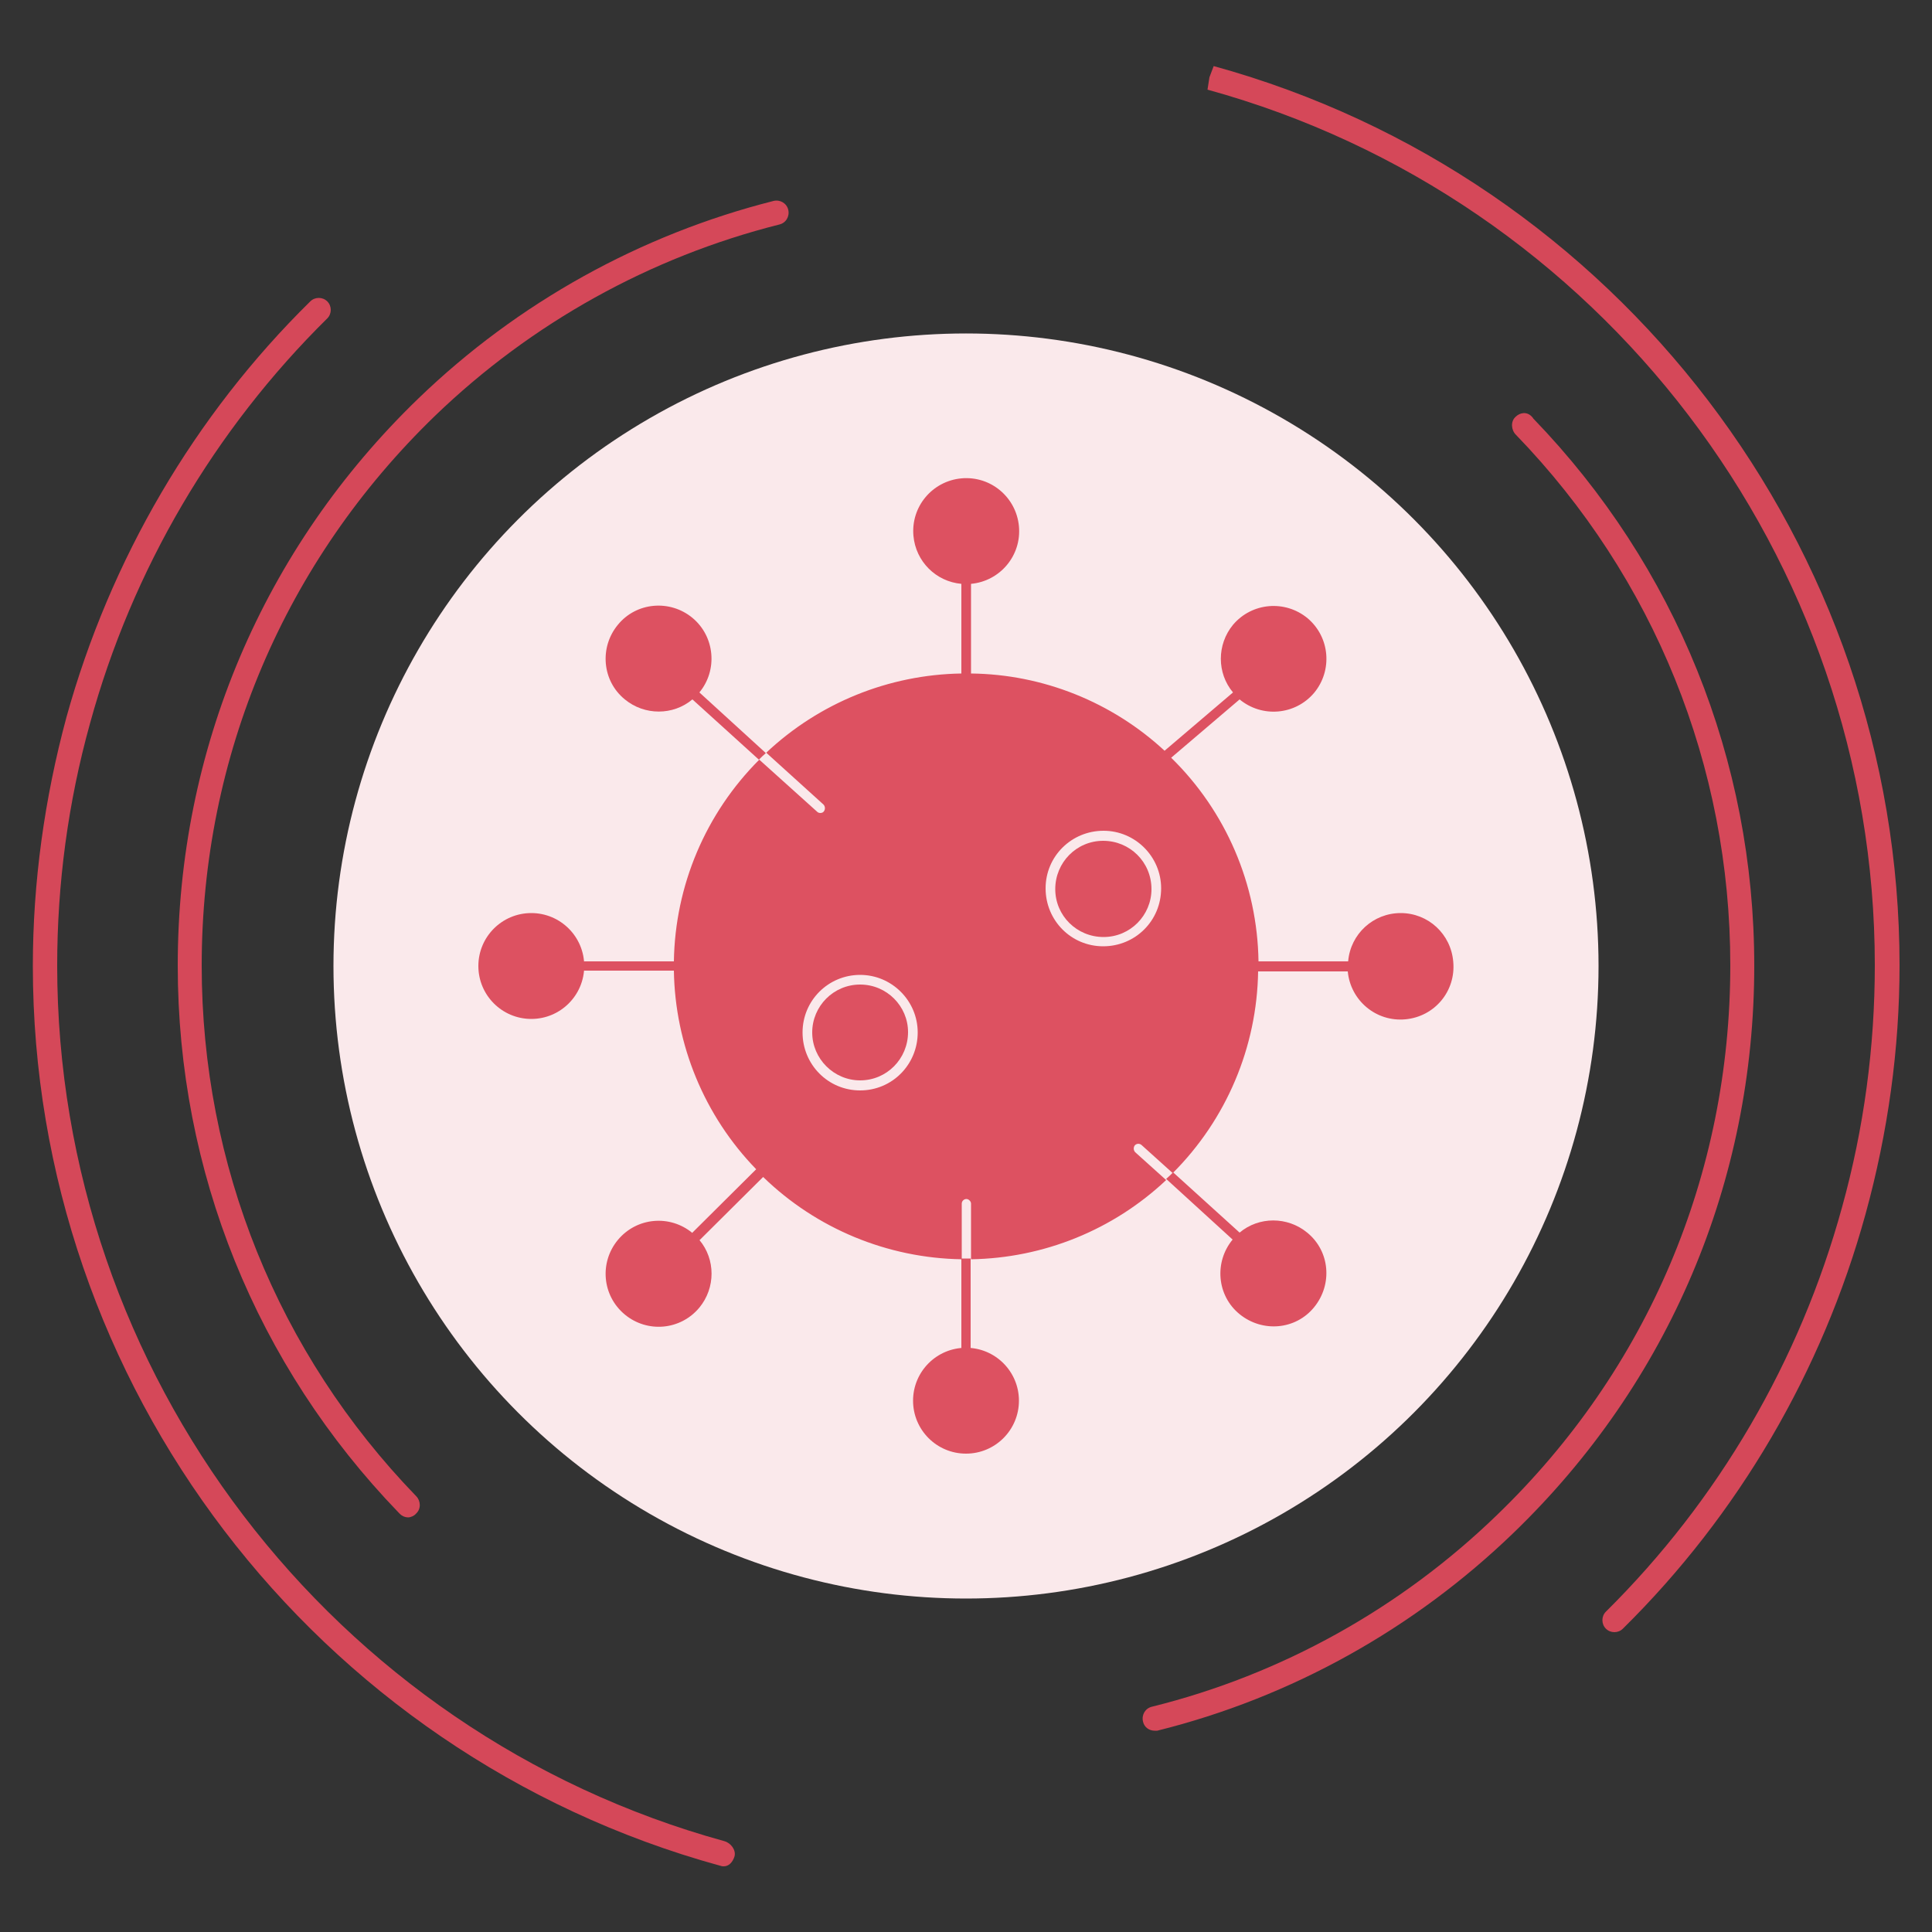 <?xml version="1.0" encoding="UTF-8"?> <svg xmlns="http://www.w3.org/2000/svg" xmlns:xlink="http://www.w3.org/1999/xlink" version="1.1" id="Layer_1" x="0px" y="0px" viewBox="0 0 500 500" style="enable-background:new 0 0 500 500;" xml:space="preserve"><rect x="0" y="0" width="500" height="500" fill="#333333" stroke="none"/> <style type="text/css"> .st0{fill:#FAE9EB;} .st1{fill:#DD5161;} .st2{fill:#D54859;} </style> <g id="Layer_1_1_"> <circle class="st0" cx="250" cy="250" r="163.7"></circle> </g> <g id="Layer_2_1_"> <circle class="st1" cx="250" cy="362.5" r="13.7"></circle> <circle class="st1" cx="137.5" cy="250" r="13.7"></circle> <path class="st1" d="M285.5,217.6c-6.9,0-12.4,5.6-12.4,12.5c0,6.9,5.6,12.4,12.5,12.4c6.9,0,12.4-5.6,12.4-12.4 C298,223.1,292.4,217.6,285.5,217.6z"></path> <path class="st1" d="M222.6,254.8c-6.9,0-12.4,5.6-12.4,12.4s5.6,12.4,12.4,12.4c6.9,0,12.4-5.6,12.4-12.5l0,0 C235,260.4,229.5,254.8,222.6,254.8z"></path> <path class="st1" d="M362.5,236.3c-7.1,0-13,5.4-13.6,12.5c0,0,0,0-0.1,0h-23.1h0l0,0c-0.3-19.9-8.4-38.8-22.6-52.7l17.6-15 c0,0,0.1-0.1,0.1-0.1c5.8,4.8,14.4,4.1,19.3-1.7c4.8-5.8,4.1-14.4-1.7-19.3c-5.8-4.8-14.4-4.1-19.3,1.7c-4.2,5.1-4.2,12.5,0,17.5 l-17.6,15c0,0-0.1,0.1-0.1,0.1l0,0c-13.6-12.6-31.5-19.8-50.1-20h0v0v-23.1c0,0,0,0,0-0.1c7.5-0.7,13.1-7.3,12.4-14.9 c-0.7-7.5-7.3-13.1-14.9-12.4c-7.5,0.7-13.1,7.3-12.4,14.9c0.6,6.6,5.8,11.8,12.4,12.4c0,0,0,0,0,0.1v23.1 c-18.8,0.3-36.8,7.6-50.5,20.5l14.8,13.4c0.5,0.5,0.5,1.3,0.1,1.8c-0.2,0.3-0.6,0.4-0.9,0.4c-0.3,0-0.6-0.1-0.8-0.3l-15-13.5 c-13.9,13.9-21.8,32.6-22.1,52.2l0,0h0h-23.1c-0.7,0-1.2,0.6-1.2,1.2s0.6,1.2,1.2,1.2h23.1h0l0,0c0.3,19.2,7.9,37.6,21.3,51.4l0,0 l0,0L179.2,319c0,0,0,0,0,0.1c-5.8-4.8-14.4-4.1-19.3,1.8c-4.8,5.8-4.1,14.4,1.8,19.3c5.8,4.8,14.4,4.1,19.3-1.8 c4.2-5.1,4.2-12.5,0-17.5c0,0,0,0,0.1,0l16.4-16.3c0,0,0,0,0,0l0,0c13.8,13.4,32.2,21,51.4,21.3v-14.4c0-0.7,0.6-1.2,1.2-1.2 s1.2,0.6,1.2,1.2v14.4c18.8-0.3,36.8-7.6,50.5-20.5l-8-7.2c-0.5-0.5-0.5-1.3-0.1-1.8c0.5-0.5,1.2-0.5,1.7-0.1l8.1,7.3 c13.9-13.9,21.8-32.6,22.1-52.2l0,0h0h23.1c0,0,0,0,0.1,0c0.7,7.5,7.3,13.1,14.9,12.4s13.1-7.3,12.4-14.9 C375.5,241.7,369.6,236.3,362.5,236.3z M222.6,282.2c-8.3,0-14.9-6.7-14.9-15c0-8.3,6.7-14.9,14.9-14.9c8.2,0,14.9,6.7,14.9,14.9 C237.5,275.5,230.9,282.2,222.6,282.2z M285.5,244.9c-8.3,0-14.9-6.7-14.9-15s6.7-14.9,15-14.9c8.2,0,14.9,6.7,14.9,14.9 C300.5,238.3,293.8,244.9,285.5,244.9L285.5,244.9z"></path> <path class="st1" d="M248.8,325.7v23.1c0,0.7,0.6,1.2,1.2,1.2s1.2-0.6,1.2-1.2v-23.1c-0.4,0-0.8,0-1.2,0S249.2,325.7,248.8,325.7z"></path> <path class="st1" d="M181,179.2L181,179.2c4.8-5.8,4-14.5-1.8-19.3c-5.8-4.8-14.5-4.1-19.3,1.8c-4.8,5.8-4.1,14.5,1.8,19.3 c5.1,4.2,12.5,4.2,17.5,0v0c0,0,0.1,0.1,0.1,0.1l17.1,15.5c0.6-0.6,1.2-1.2,1.8-1.7L181,179.2z"></path> <path class="st1" d="M319,320.8c-4.8,5.8-4.1,14.5,1.8,19.3s14.5,4.1,19.3-1.8s4.1-14.5-1.8-19.3c-5.1-4.2-12.5-4.2-17.5,0 c0,0-0.1-0.1-0.1-0.1l-17.1-15.5c-0.6,0.6-1.2,1.2-1.8,1.7L319,320.8z"></path> </g> <path class="st2" d="M187.3,483c-0.2,0-0.5,0-0.7-0.1c0,0-0.4-0.1-0.4-0.1C81.4,453.9,8.5,358.2,8.5,250c0-21.6,3-43.3,8.7-64.4 c11.3-40.8,33.1-78.1,63.1-107.6c1.2-1.2,3.2-1.2,4.4,0c1.2,1.2,1.2,3.2,0,4.4c-29.2,28.8-50.5,65-61.4,104.8 c-5.7,20.5-8.5,41.6-8.5,62.7c0,105.4,71,198.6,172.7,226.6c1.7,0.5,3,2.3,2.6,3.9C189.6,482,188.6,483,187.3,483z M417.8,422.4 c-0.8,0-1.6-0.3-2.2-0.9c-1.2-1.2-1.2-3.2,0-4.4c29.1-28.8,50.2-64.9,61.1-104.6c5.7-20.5,8.5-41.6,8.5-62.7 c0-105.4-71-198.6-172.7-226.6L313,20l0.9-3l-0.9,3l1.1-2.9c104.6,28.8,177.5,124.5,177.5,232.7c0,21.7-3,43.3-8.8,64.4 c-11.2,40.7-32.9,77.8-62.8,107.3C419.4,422.1,418.6,422.4,417.8,422.4z"></path> <path class="st2" d="M298.8,447.9c-1.4,0-2.7-0.9-3-2.4c-0.4-1.7,0.6-3.4,2.3-3.8c33.5-8.3,64.4-25.5,89.3-49.6 c39-37.6,60.4-88.1,60.4-142.3c0-51.5-19.7-100.3-55.5-137.3c-1.2-1.2-1.4-3.4-0.1-4.6c1.2-1.2,3-1.4,4.2-0.1c0,0,0.4,0.4,0.4,0.5 c36.9,38.2,57.2,88.5,57.2,141.6c0,55.9-22.1,108-62.3,146.8c-25.8,24.9-57.6,42.6-92.2,51.2C299.3,447.9,299,447.9,298.8,447.9z M105.6,392.7c-0.7,0-1.5-0.3-2.1-0.9c0,0-0.3-0.3-0.3-0.3C66.3,353.3,46,303.1,46,249.9c0-55.9,22.1-108,62.3-146.8 C134,78.3,165.8,60.7,200.2,52c1.7-0.4,3.4,0.6,3.8,2.3c0.4,1.7-0.6,3.4-2.3,3.8c-33.4,8.4-64.2,25.5-89.1,49.5 c-38.9,37.6-60.4,88.1-60.4,142.3c0,51.5,19.7,100.3,55.5,137.3c1.2,1.2,1.3,3.3,0,4.5C107.2,392.3,106.3,392.7,105.6,392.7z"></path> </svg> 